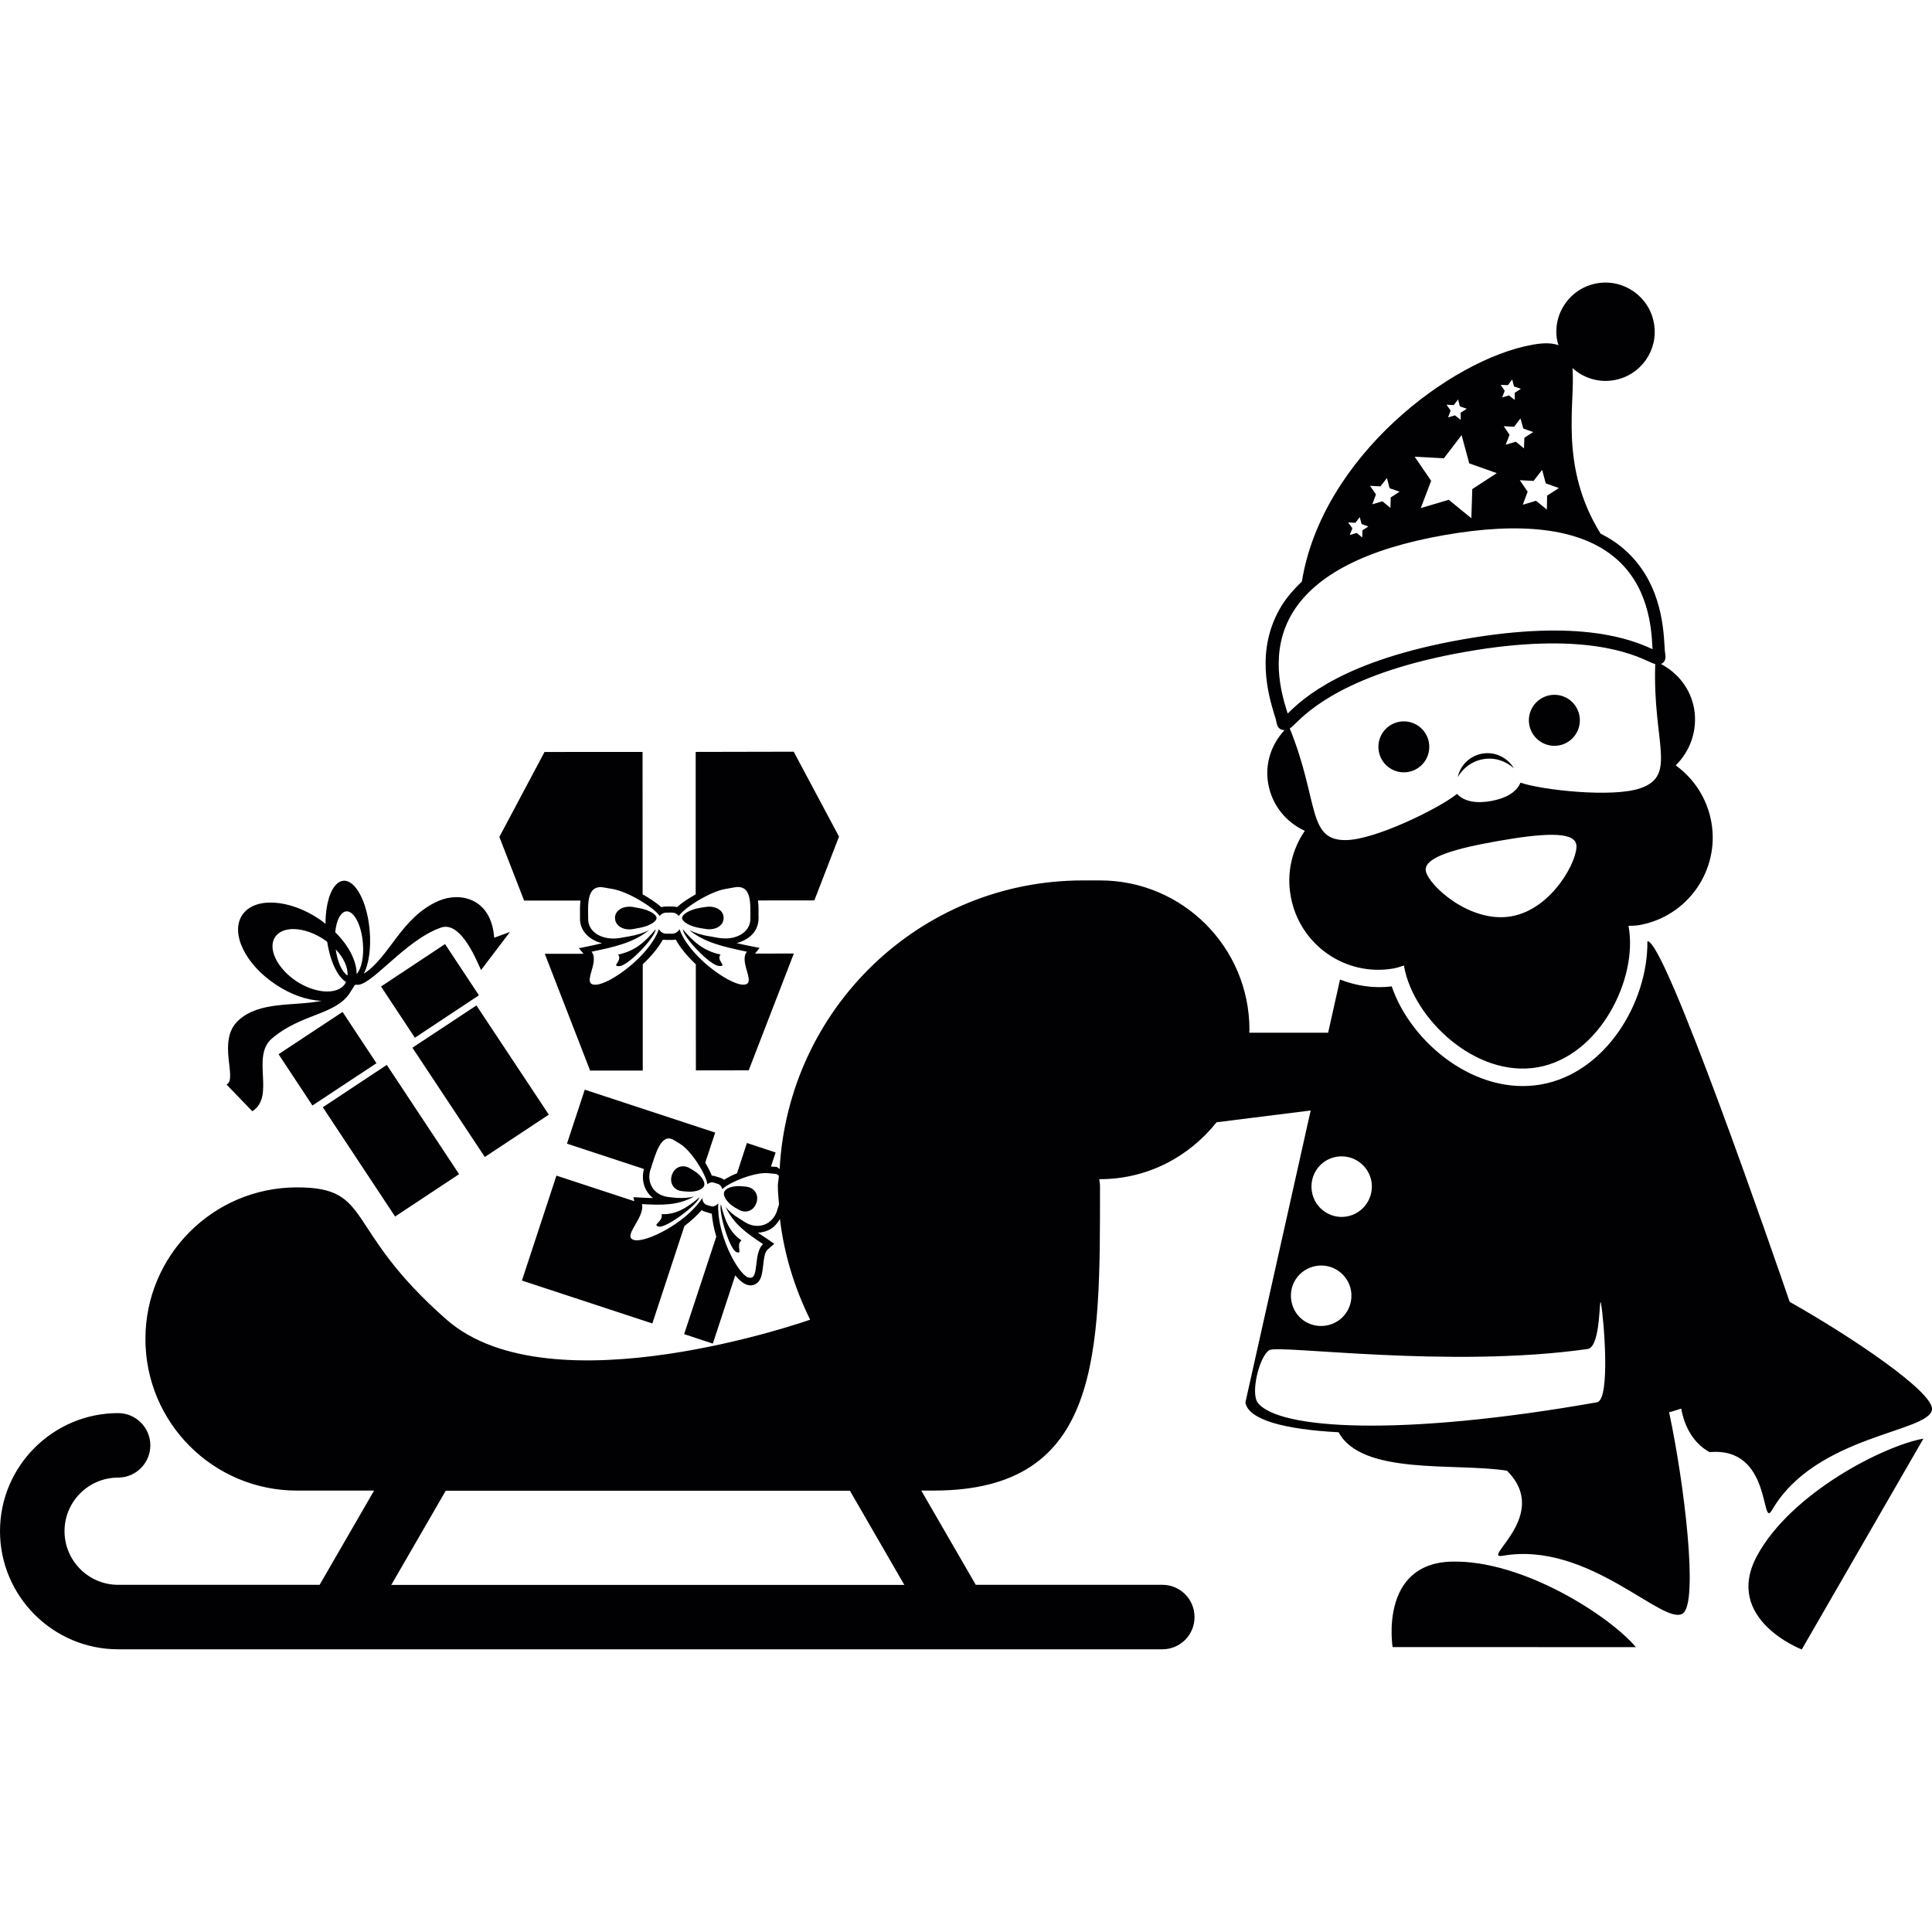 <?xml version="1.0" encoding="iso-8859-1"?>
<!-- Generator: Adobe Illustrator 16.0.0, SVG Export Plug-In . SVG Version: 6.00 Build 0)  -->
<!DOCTYPE svg PUBLIC "-//W3C//DTD SVG 1.1//EN" "http://www.w3.org/Graphics/SVG/1.1/DTD/svg11.dtd">
<svg version="1.1" id="Capa_1" xmlns="http://www.w3.org/2000/svg" xmlns:xlink="http://www.w3.org/1999/xlink" x="0px" y="0px"
	 width="150.593px" height="150.593px" viewBox="0 0 150.593 150.593" style="enable-background:new 0 0 150.593 150.593;"
	 xml:space="preserve">
<g>
	<path style="fill:#010002;" d="M99.489,56.27c0.031,0.161,0.074,0.277,0.116,0.372c0.116,0.185,0.316,0.271,0.517,0.271
		c-1.013,1.095-1.551,2.603-1.266,4.185c0.295,1.68,1.413,3.009,2.848,3.66c-0.98,1.442-1.435,3.246-1.097,5.094
		c0.664,3.773,4.261,6.305,8.036,5.632c0.285-0.05,0.538-0.148,0.791-0.227c0.011,0.026,0.011,0.048,0.011,0.074
		c0.718,4.042,5.563,8.714,10.421,7.859c4.835-0.854,7.805-6.908,7.082-10.947c0-0.026-0.011-0.047-0.011-0.076
		c0.29-0.011,0.564-0.011,0.833-0.058c3.771-0.665,6.297-4.271,5.622-8.042c-0.333-1.846-1.366-3.391-2.779-4.412
		c1.139-1.107,1.719-2.736,1.439-4.411c-0.279-1.576-1.287-2.803-2.589-3.488c0.174-0.065,0.442-0.258,0.332-0.83
		c-0.026-0.116-0.037-0.304-0.048-0.546c-0.095-1.601-0.316-5.348-3.48-7.842c-0.453-0.361-0.97-0.67-1.508-0.944
		c-3.285-5.286-1.936-10.272-2.194-12.906c0.854,0.767,2.025,1.16,3.243,0.944c2.094-0.367,3.486-2.355,3.111-4.438
		c-0.363-2.085-2.367-3.478-4.439-3.111c-2.089,0.367-3.486,2.36-3.106,4.446c0.021,0.129,0.063,0.253,0.11,0.377
		c-0.479-0.169-1.107-0.206-2.024-0.037c-6.376,1.123-16.422,8.765-17.982,18.457c-0.606,0.577-1.14,1.187-1.562,1.856
		c-2.125,3.43-1.038,7.021-0.574,8.559C99.431,55.978,99.467,56.157,99.489,56.27z M117.809,71.423
		c-3.249,0.572-6.486-2.452-6.671-3.533c-0.19-1.079,2.389-1.764,5.632-2.336c3.254-0.569,5.906-0.812,6.096,0.27
		C123.066,66.904,121.052,70.851,117.809,71.423z M127.871,61.438c-2.162,0.757-7.679,0.145-9.355-0.432
		c-0.327,0.783-1.202,1.236-2.299,1.432c-1.087,0.195-2.078,0.068-2.647-0.557c-1.371,1.113-6.35,3.57-8.648,3.602
		c-3.059,0.042-2.088-3.019-4.388-8.698c0.127-0.092,0.259-0.206,0.422-0.374c1.008-0.981,4.05-3.974,13.216-5.593
		c9.154-1.622,13.046,0.155,14.322,0.733c0.211,0.103,0.369,0.168,0.527,0.211C128.809,57.884,130.76,60.428,127.871,61.438z
		 M120.203,36.624l0.285,1.055l1.022,0.361l-0.917,0.593l-0.021,1.087l-0.844-0.686l-1.033,0.308l0.38-1.015l-0.612-0.896
		l1.076,0.053L120.203,36.624z M119.506,33.676l-0.686,0.448l-0.031,0.823l-0.633-0.515l-0.791,0.232l0.301-0.768l-0.454-0.675
		l0.808,0.045l0.495-0.654l0.222,0.794L119.506,33.676z M117.535,30.021l0.337-0.443l0.138,0.545l0.538,0.183l-0.475,0.308
		l-0.011,0.556l-0.443-0.351l-0.527,0.156l0.195-0.517L116.97,30L117.535,30.021z M113.316,31.577l0.337-0.443l0.138,0.538
		l0.538,0.19l-0.475,0.308v0.556l-0.443-0.351l-0.538,0.156l0.2-0.525l-0.321-0.459L113.316,31.577z M112.545,35.722l1.382-1.803
		l0.596,2.199l2.146,0.762l-1.909,1.242l-0.073,2.273l-1.762-1.438l-2.183,0.649l0.812-2.127l-1.286-1.88L112.545,35.722z
		 M107.599,37.911l0.507-0.649l0.211,0.794l0.774,0.271l-0.69,0.448l-0.021,0.814l-0.627-0.514l-0.786,0.232l0.285-0.765
		l-0.464-0.675L107.599,37.911z M105.648,40.75l0.338-0.442l0.147,0.54l0.527,0.19l-0.464,0.3l-0.011,0.556l-0.433-0.351
		l-0.548,0.158l0.211-0.52l-0.333-0.459L105.648,40.75z M100.781,47.711c1.804-2.921,5.764-4.941,11.781-5.998
		c6.021-1.06,10.446-0.52,13.136,1.608c2.816,2.22,3.027,5.653,3.101,7.122c0.011,0.055,0.011,0.108,0.011,0.158
		c-1.561-0.714-5.559-2.394-14.797-0.762c-9.25,1.63-12.425,4.572-13.638,5.777c-0.021-0.048-0.031-0.098-0.053-0.15
		C99.884,54.055,98.898,50.757,100.781,47.711z M123.145,56.146c0,1.097-0.886,1.988-1.982,1.988s-1.993-0.891-1.993-1.988
		c0-1.097,0.896-1.988,1.993-1.988S123.145,55.049,123.145,56.146z M111.407,58.213c0,1.102-0.886,1.988-1.982,1.988
		c-1.098,0-1.983-0.891-1.983-1.988c0-1.094,0.886-1.986,1.983-1.986C110.521,56.228,111.407,57.119,111.407,58.213z M53.228,72.438
		c0.804,0.954,1.608,1.69,2.937,1.964c-0.382,0.469,0.594,0.933-0.118,0.891C55.339,75.257,53.233,73.026,53.228,72.438z
		 M115.531,58.743c1.018-0.177,1.962,0.309,2.468,1.134c-0.644-0.562-1.498-0.862-2.395-0.701c-0.87,0.15-1.556,0.69-1.978,1.392
		C113.828,59.655,114.56,58.917,115.531,58.743z M58.968,93.737l-0.011,0.021c-0.206,0.633-0.833,0.854-1.395,0.522l-0.29-0.164
		c-0.562-0.343-0.933-0.864-0.83-1.187c0.1-0.326,0.717-0.532,1.376-0.464l0.335,0.032C58.799,92.562,59.168,93.121,58.968,93.737z
		 M149.924,112.137l-9.482,16.433c0,0-6.148-2.357-3.49-7.294C139.62,116.335,146.913,112.664,149.924,112.137z M51.569,94.64
		c1.134,0.053,2.004-0.517,2.961-1.318c-0.2,0.617-2.61,2.42-3.182,2.289C50.786,95.473,51.717,95.225,51.569,94.64z
		 M127.512,128.39l-18.964-0.006c0,0-1.055-6.491,4.567-6.66C118.726,121.561,125.544,126.032,127.512,128.39z M19.667,86.618
		c1.83-1.165-0.132-4.261,1.532-5.674c2.323-1.973,4.992-1.814,6.096-3.591c0.158-0.253,0.277-0.428,0.324-0.527
		c0.045-0.026,0.077-0.053,0.113-0.079c1.081,0.316,3.787-3.457,6.637-4.443c1.411-0.493,2.55,1.985,3.127,3.31l2.252-2.969
		l-1.226,0.448c-0.232-3.122-2.695-3.581-4.33-2.874c-2.932,1.279-3.807,4.379-5.832,5.677c0.388-0.763,0.577-1.999,0.453-3.389
		c-0.189-2.207-1.107-3.937-2.046-3.854c-0.828,0.071-1.395,1.505-1.395,3.354c-0.161-0.124-0.316-0.253-0.496-0.372
		c-2.365-1.582-5.055-1.719-5.993-0.314c-0.941,1.408,0.222,3.834,2.597,5.411c1.203,0.812,2.484,1.238,3.586,1.281
		c-2.188,0.438-4.823,0-6.481,1.523c-1.717,1.572-0.032,4.583-0.928,5L19.667,86.618z M26.99,71.038
		c0.593-0.053,1.181,1.05,1.294,2.458c0.098,1.081-0.113,2.02-0.485,2.431c0.005-1.015-0.612-2.22-1.669-3.262
		C26.217,71.742,26.546,71.083,26.99,71.038z M27.092,76.04c-0.427-0.261-0.788-1.047-0.925-2.041
		C26.794,74.661,27.134,75.407,27.092,76.04z M23.095,76.478c-1.506-1.01-2.247-2.549-1.648-3.446
		c0.601-0.891,2.302-0.804,3.812,0.201c0.092,0.058,0.164,0.118,0.246,0.185c0.237,1.526,0.809,2.729,1.463,3.119
		c-0.023,0.047-0.034,0.1-0.061,0.137c-0.076,0.105-0.155,0.206-0.258,0.274c-0.005,0-0.01,0.011-0.01,0.011
		C25.887,77.527,24.418,77.343,23.095,76.478z M139.499,101.474c-1.118-3.254-9.782-28.395-11.09-28.102
		c0.047,4.783-3.265,10.272-8.285,11.158c-5.094,0.902-10.141-3.232-11.644-7.646c-1.413,0.18-2.779-0.047-4.029-0.532l-0.928,4.145
		h-6.154c0-0.073,0.021-0.147,0.021-0.227c0-6.429-5.21-11.644-11.639-11.644h-1.34c-12.69,0-22.955,9.961-23.641,22.491
		c-0.098-0.037-0.129-0.132-0.237-0.158l-0.438-0.032l0.361-1.097l-2.236-0.738l-0.772,2.362c-0.372,0.138-0.728,0.332-1.007,0.507
		c-0.087-0.074-0.185-0.116-0.282-0.153l-0.361-0.11c-0.103-0.037-0.206-0.069-0.313-0.053c-0.119-0.322-0.304-0.659-0.515-1.019
		l0.778-2.346l-10.167-3.344l-1.387,4.208l5.999,1.973c-0.232,0.896,0.047,1.751,0.707,2.268c-0.264,0-0.541-0.021-0.836-0.032
		l-0.691-0.037l0.068,0.312l-6.069-1.993l-2.689,8.179l10.165,3.344l2.5-7.594c0.501-0.38,0.973-0.812,1.35-1.245
		c0.061,0.053,0.134,0.085,0.206,0.111l0.356,0.11c0.077,0.037,0.145,0.053,0.221,0.053c0.042,0.569,0.174,1.202,0.351,1.799
		l-2.505,7.599l2.236,0.738l1.748-5.32c0.271,0.337,0.541,0.569,0.789,0.686l0.103,0.042c0.345,0.116,0.588,0.021,0.741-0.079
		c0.409-0.264,0.464-0.791,0.541-1.414c0.047-0.432,0.113-1.038,0.335-1.233l0.532-0.464l-0.583-0.401
		c-0.248-0.152-0.475-0.327-0.696-0.464c0.324-0.011,0.638-0.095,0.917-0.242c0.34-0.169,0.594-0.48,0.805-0.817
		c0.329,2.789,1.163,5.426,2.354,7.841c0,0-20.179,7.141-28.334,0C26.66,95.716,29.16,92.552,23.15,92.552
		c-6.523,0-11.815,5.289-11.815,11.817s5.287,11.817,11.815,11.817h6.009l-4.245,7.346H9.208c-2.307,0-4.179-1.882-4.179-4.182
		c0-2.305,1.872-4.176,4.179-4.176c1.382,0,2.51-1.129,2.51-2.516c0-1.382-1.128-2.511-2.51-2.511c-5.07,0-9.208,4.13-9.208,9.202
		c0,5.068,4.132,9.208,9.208,9.208h81.391c1.392,0,2.51-1.118,2.51-2.505c0-1.403-1.118-2.521-2.51-2.521H76.059l-4.25-7.346h0.967
		c13.129,0,12.965-10.657,12.965-23.772c0-0.169-0.047-0.337-0.058-0.501c0.026,0,0.037,0,0.058,0c3.707,0,6.95-1.751,9.086-4.435
		l7.336-0.918l-5.089,22.761c0.231,1.339,3.017,2.099,7.267,2.32c1.814,3.385,9.118,2.367,13.12,2.995
		c3.491,3.464-2.088,6.935-0.337,6.634c6.729-1.191,12.593,5.584,14.063,4.482c1.197-0.886,0.122-10.009-1.086-15.673
		c0.332-0.073,0.622-0.189,0.944-0.284c0.264,1.449,0.959,2.699,2.209,3.396c4.894-0.453,3.977,6.054,4.862,4.524
		c3.428-5.916,12.366-6.049,12.477-7.878C150.652,108.482,144.466,104.279,139.499,101.474z M60.576,94.328l-0.005,0.048
		c-0.361,1.081-1.463,1.492-2.452,0.918l-0.506-0.322c-0.432-0.253-0.789-0.564-1.052-0.896c0.615,1.318,1.582,2.015,2.922,2.9
		c-0.807,0.686-0.256,2.858-1.118,2.6c-0.023-0.005-0.04,0-0.061-0.005c-0.847-0.349-2.463-3.465-2.317-5.77
		c-0.177,0.18-0.383,0.285-0.572,0.222l-0.351-0.11c-0.188-0.069-0.296-0.27-0.33-0.522c-1.263,1.946-4.396,3.491-5.292,3.265
		c-1.015-0.243,0.85-1.72,0.596-2.801c1.603,0.09,2.8,0.111,4.071-0.596c-0.406,0.11-0.886,0.143-1.384,0.11l-0.594-0.062
		c-1.139-0.116-1.782-1.087-1.418-2.184l0.016-0.031c0.356-1.098,0.788-2.816,1.777-2.236l0.506,0.306
		c0.87,0.527,2.004,2.342,2.128,3.144c0.15-0.121,0.33-0.185,0.485-0.127l0.361,0.111c0.158,0.068,0.266,0.211,0.313,0.4
		c0.577-0.559,2.571-1.35,3.581-1.244l0.588,0.058c0.124,0.011,0.158,0.105,0.242,0.132c-0.005,0.285-0.079,0.527-0.079,0.791
		c0,0.506,0.058,0.991,0.092,1.461C60.673,94.038,60.621,94.202,60.576,94.328z M30.499,123.538l4.245-7.341h31.503l4.243,7.341
		H30.499z M104.167,90.168c1.281-0.222,2.499,0.633,2.731,1.909c0.222,1.286-0.633,2.515-1.914,2.742
		c-1.266,0.227-2.5-0.628-2.722-1.915C102.031,91.618,102.875,90.395,104.167,90.168z M102.574,98.679
		c1.281-0.227,2.5,0.628,2.731,1.909c0.222,1.287-0.633,2.511-1.914,2.731c-1.287,0.232-2.51-0.611-2.731-1.908
		C100.427,100.124,101.282,98.905,102.574,98.679z M124.474,109.305c-15.398,2.716-24.869,2.104-26.44,0.026
		c-0.575-0.78,0.147-3.648,0.906-4.092c0.765-0.443,14.054,1.445,24.812-0.09c1.081-0.152,0.876-4.535,1.05-3.496
		C124.991,102.682,125.566,109.12,124.474,109.305z M54.886,92.419c-0.103,0.322-0.72,0.522-1.374,0.459l-0.332-0.031
		c-0.648-0.053-1.018-0.622-0.812-1.244l0.006-0.021c0.205-0.622,0.833-0.854,1.395-0.522l0.29,0.175
		C54.62,91.57,54.994,92.098,54.886,92.419z M53.167,71.558c-0.005-0.309,0.638-0.67,1.421-0.799l0.396-0.061
		c0.775-0.129,1.424,0.25,1.418,0.844v0.021c0,0.588-0.643,0.978-1.408,0.846l-0.412-0.068C53.8,72.217,53.167,71.855,53.167,71.558
		z M56.191,93.864c0.293,1.208,0.665,2.193,1.601,2.816c-0.461,0.39,0.14,1.139-0.396,0.912
		C56.856,97.366,55.994,94.481,56.191,93.864z M37.79,90.184l-5.643-8.517l4.989-3.296l5.643,8.511L37.79,90.184z M47.941,71.563
		l-0.005-0.021c0-0.583,0.638-0.968,1.414-0.844l0.4,0.076c0.783,0.129,1.427,0.475,1.427,0.783c0,0.298-0.633,0.659-1.416,0.783
		l-0.411,0.076C48.584,72.547,47.946,72.162,47.941,71.563z M48.178,74.408c1.334-0.279,2.117-1.005,2.927-1.975
		c0,0.583-2.102,2.83-2.813,2.872C47.59,75.35,48.561,74.877,48.178,74.408z M45.246,70.197c-0.042,0.361-0.047,0.757-0.037,1.118
		v0.319c0,0.902,0.696,1.629,1.716,1.888c-0.303,0.076-0.633,0.147-0.983,0.221l-0.82,0.168l0.361,0.433h-3.019l3.533,9.104H50.1
		v-8.284c0.633-0.594,1.189-1.258,1.566-1.917c0.087,0.011,0.18,0.016,0.277,0.016h0.448c0.09,0,0.193-0.011,0.28-0.026
		c0.366,0.665,0.933,1.329,1.566,1.928l0.005,8.269l4.116-0.005l3.52-9.105l-3.024,0.005l0.356-0.443l-0.82-0.163
		c-0.34-0.068-0.675-0.14-0.973-0.211c0.366-0.095,0.696-0.248,0.978-0.464c0.475-0.361,0.733-0.876,0.733-1.469l-0.005-0.274
		c0.01-0.369,0.005-0.757-0.042-1.118l4.396-0.005l1.922-4.971l-3.531-6.618l-7.641,0.016v11.101
		c-0.557,0.314-1.092,0.669-1.453,0.994c-0.119-0.026-0.253-0.047-0.39-0.047h-0.448c-0.134,0-0.269,0.021-0.388,0.053
		c-0.361-0.324-0.891-0.681-1.458-1l-0.005-11.101l-7.641,0.005l-3.52,6.621l1.928,4.962H45.246z M47.05,69.172l0.707,0.124
		c1.2,0.206,3.214,1.437,3.662,2.096c0.124-0.158,0.309-0.256,0.517-0.256l0.456-0.005c0.198,0.005,0.388,0.103,0.522,0.261
		c0.448-0.654,2.452-1.909,3.657-2.106l0.707-0.124c1.36-0.227,1.205,1.382,1.21,2.423v0.045c0,1.031-1.118,1.706-2.484,1.474
		l-0.699-0.124c-0.599-0.087-1.134-0.266-1.571-0.477c1.205,0.973,2.605,1.281,4.487,1.68c-0.69,0.838,0.902,2.649-0.361,2.565
		c-1.128-0.068-4.174-2.263-4.891-4.314c-0.143,0.216-0.33,0.345-0.585,0.345h-0.448c-0.237,0-0.448-0.134-0.578-0.351
		c-0.717,2.052-3.763,4.261-4.886,4.324c-1.263,0.079,0.319-1.727-0.361-2.57c1.877-0.388,3.267-0.712,4.475-1.675
		c-0.424,0.211-0.96,0.385-1.558,0.482l-0.704,0.124c-1.355,0.222-2.484-0.438-2.479-1.479v-0.04
		C45.845,70.553,45.689,68.95,47.05,69.172z M30.797,94.824l-5.634-8.517l4.986-3.301l5.637,8.516L30.797,94.824z M32.339,80.887
		L29.7,76.895l4.989-3.307l2.642,3.992L32.339,80.887z M26.702,78.877l2.642,3.997l-4.991,3.297l-2.64-3.998L26.702,78.877z"/>
</g>
<g>
</g>
<g>
</g>
<g>
</g>
<g>
</g>
<g>
</g>
<g>
</g>
<g>
</g>
<g>
</g>
<g>
</g>
<g>
</g>
<g>
</g>
<g>
</g>
<g>
</g>
<g>
</g>
<g>
</g>
</svg>
